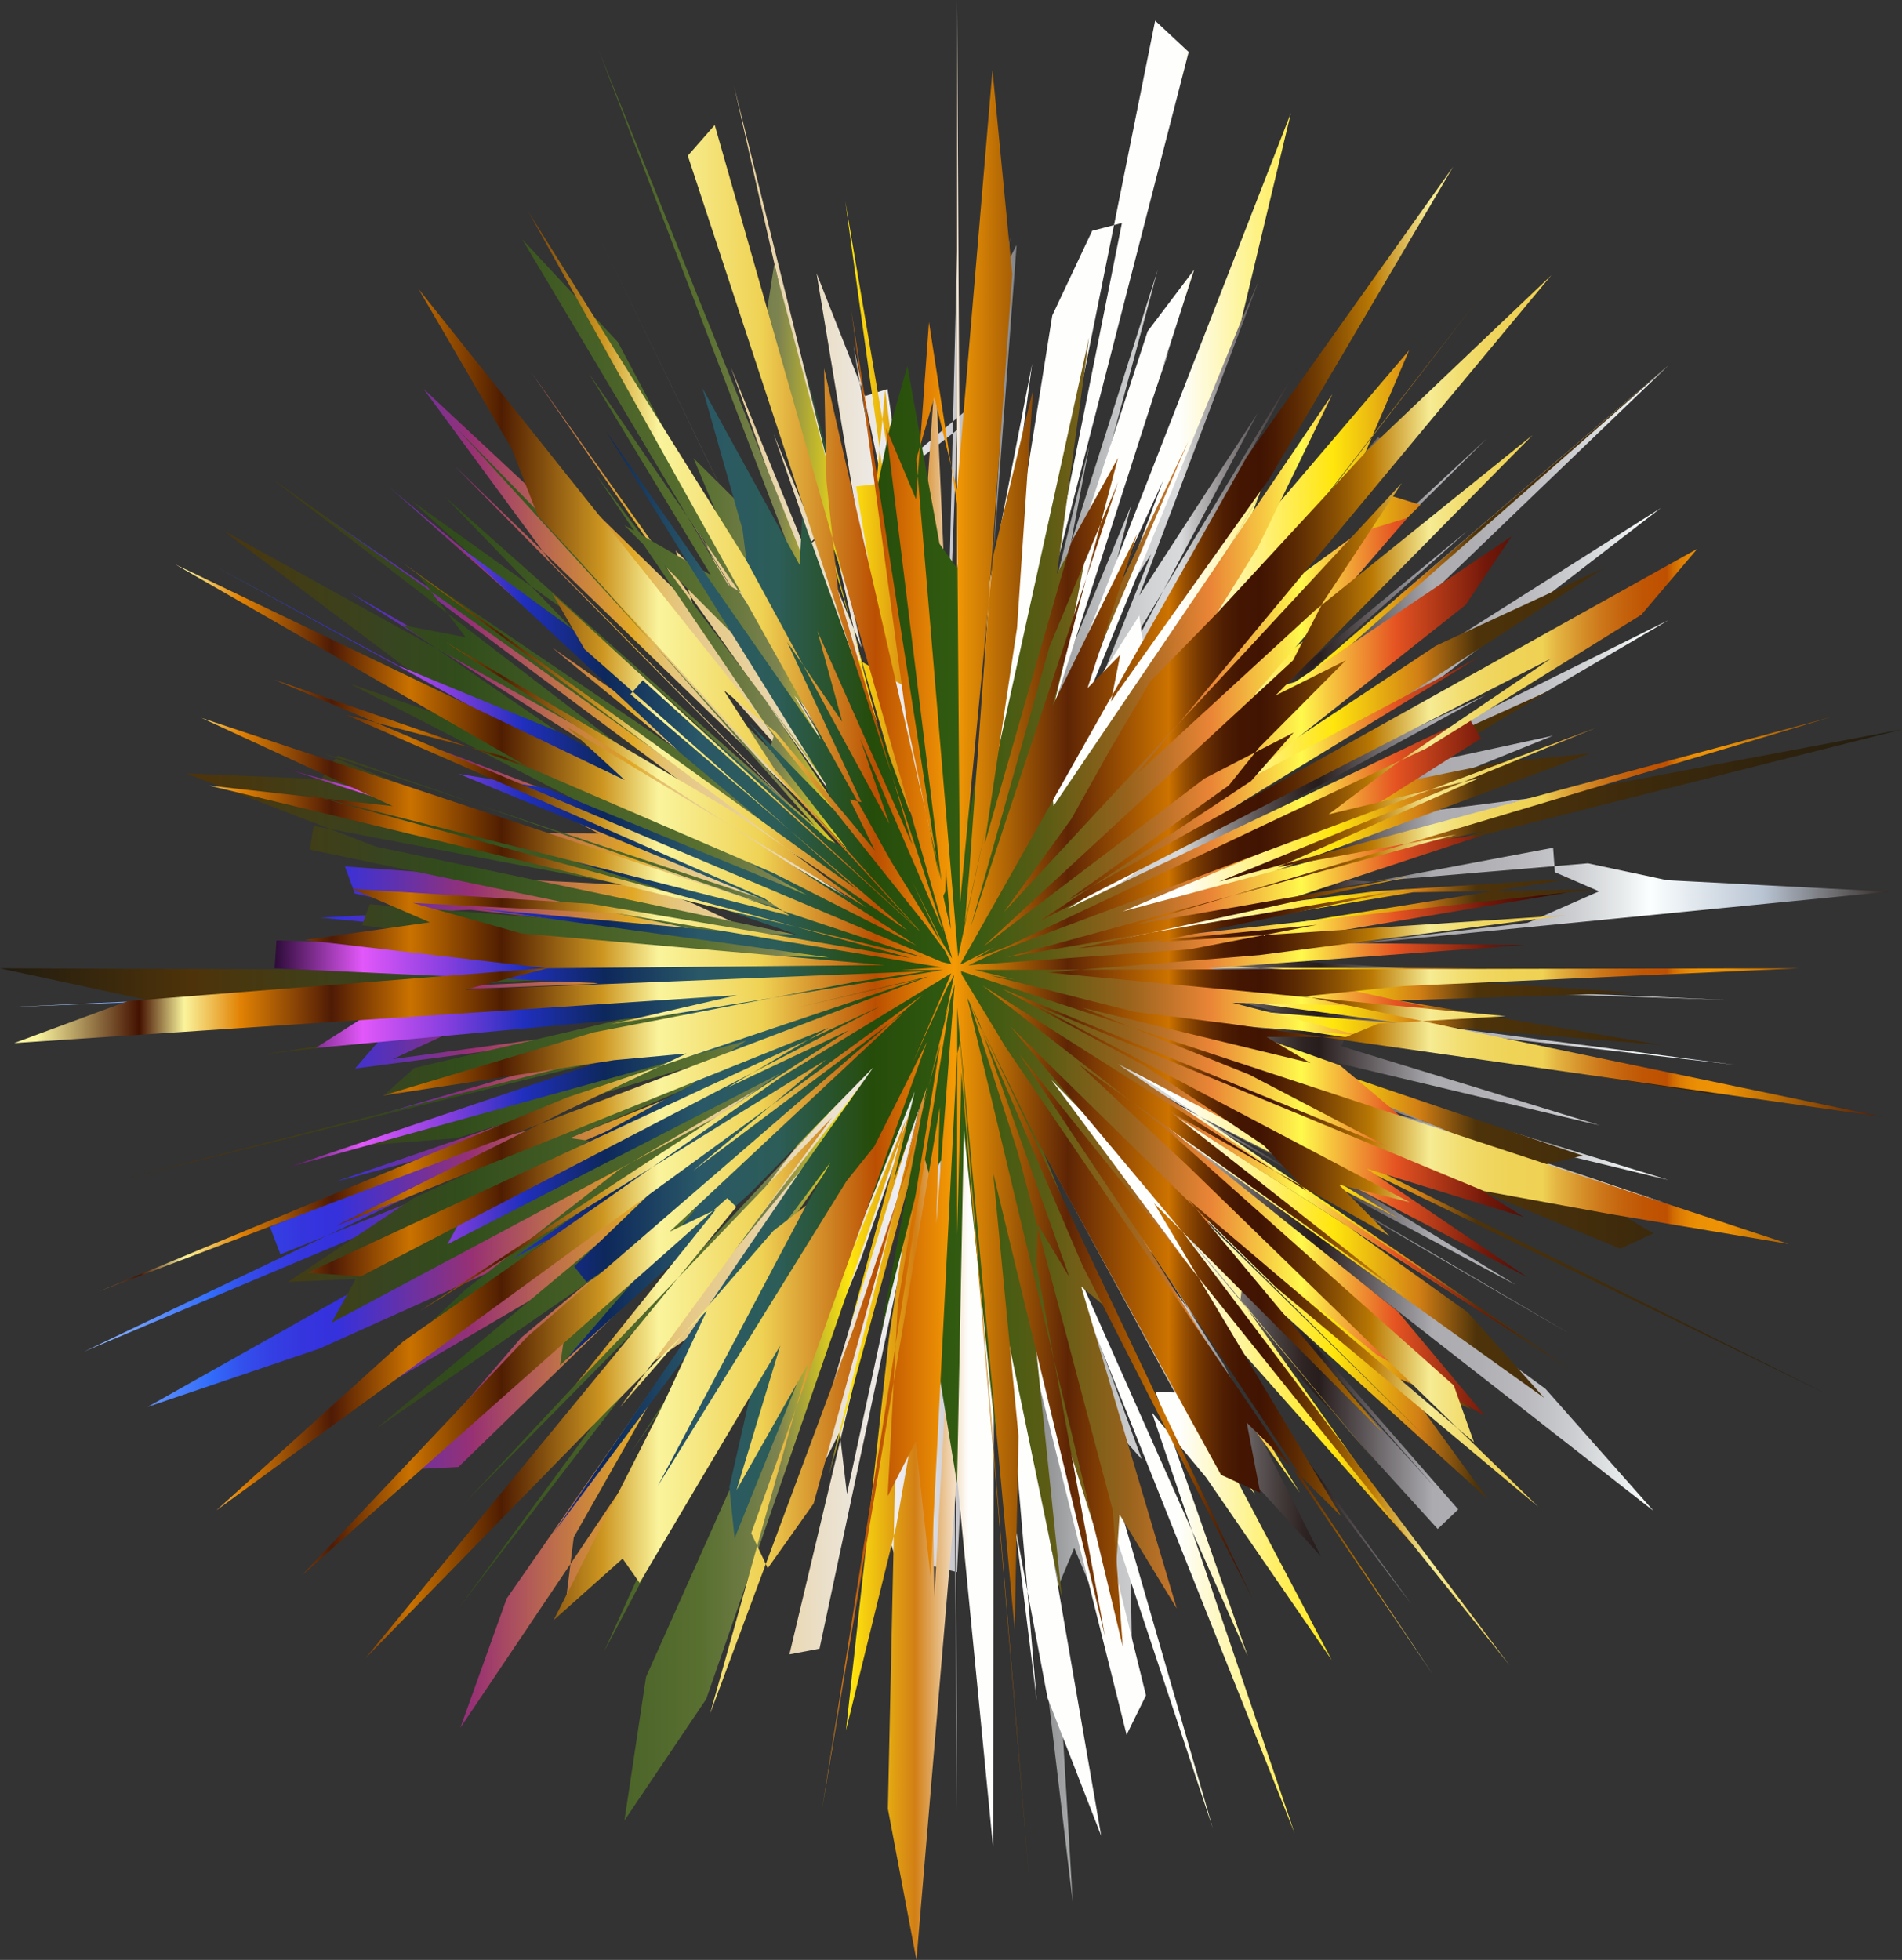 <svg xmlns="http://www.w3.org/2000/svg" viewBox="0 0 1552.856 1600"><rect x="0" y="0" width="1552.856" height="1600" fill="#333333" stroke="none"/><linearGradient id="a" gradientUnits="userSpaceOnUse" x1="4.885" y1="811.234" x2="1542.25" y2="811.234"><stop offset="0" stop-color="#d6f0ff"/><stop offset=".109" stop-color="#316bfa"/><stop offset=".124" stop-color="#3352ed"/><stop offset=".14" stop-color="#3440e4"/><stop offset=".157" stop-color="#3535de"/><stop offset=".176" stop-color="#3531dc"/><stop offset=".248" stop-color="#983173"/><stop offset=".333" stop-color="#e1a825"/><stop offset=".339" stop-color="#e3b344"/><stop offset=".345" stop-color="#e4bc60"/><stop offset=".352" stop-color="#e5c375"/><stop offset=".36" stop-color="#e6c884"/><stop offset=".369" stop-color="#e7cb8d"/><stop offset=".382" stop-color="#e7cc90"/><stop offset=".473" stop-color="#ededf2"/><stop offset=".483" stop-color="#e7e7eb"/><stop offset=".497" stop-color="#d4d4d9"/><stop offset=".514" stop-color="#b7b7ba"/><stop offset=".533" stop-color="#8d8d90"/><stop offset=".539" stop-color="#7d7d7f"/><stop offset=".547" stop-color="#8a8b8c"/><stop offset=".569" stop-color="#acadae"/><stop offset=".59" stop-color="#c4c5c6"/><stop offset=".609" stop-color="#d3d4d5"/><stop offset=".624" stop-color="#d8d9da"/><stop offset=".632" stop-color="#bdbcbd"/><stop offset=".649" stop-color="#888485"/><stop offset=".664" stop-color="#5f5858"/><stop offset=".678" stop-color="#413838"/><stop offset=".689" stop-color="#2f2424"/><stop offset=".697" stop-color="#281d1d"/><stop offset=".758" stop-color="#ababb0"/><stop offset=".783" stop-color="#afafb4"/><stop offset=".808" stop-color="#bababf"/><stop offset=".833" stop-color="#ccced1"/><stop offset=".857" stop-color="#e6e9ea"/><stop offset=".873" stop-color="#fbffff"/><stop offset=".933" stop-color="#b9c4d3"/><stop offset="1" stop-color="#322923"/></linearGradient><path fill="url(#a)" d="M781.356 640.77l22.155-389.604 26.484-51.2-37.578 504.178 4.414-4.698-33.1 177.122 125.627-512.886-32.913 174.689 98.353-253.124-171.554 500.19 244.578-556.441L930.07 486.32l96.808-149.159-201.897 379.68 127.429-188.184-55.994 100.503 56.254-58.821-113.11 151.257 140.796-147.283L1213.83 358.03 713.727 852.892l648.547-554.673-218.075 209.755L927.575 686.25l428.428-271.575-189.478 146.183L696.78 836.681l665.489-330.432-200.04 117.132 105.597-22.757-376.09 151.962 240.399-66.505-58.92 30.486 45.842 3.14 177.39-14.929 64.617 13.78 181.185 9.369-544.668 53.548-205.888 9.02 619.947 25.853-542.045-18.282 547.728 71.31-527.143-60.461 88.53 23.09-96.835-15.888 480.409 147.217-259.478-62.482 192.852 90.39-143.699-38.136-480.747-216.823 1.783-4.876 607.11 356.56-387.442-224.962 369.117 270.783 88.249 99.673-584.616-456.69-37.434-35.55 190.58 186.482 254.398 288.102L699.233 693.87l31.066 31.48 421.927 584.15-235.324-311.398-44.093-53.856 32.13 74.739-148.35-278.517-29.821-73.826 328.279 824.986L810.8 876.218l60.74 217.191 19.692 131.349-107.9-426.386 74.692 452.6 17.75 301.438-100.901-845.56 3.985 16.616 2.497 755.288-4.416-585.256 2.47-83.562-6.553 46.137-1.46-7.828-79.905 371.359-5.991-50.412-40.855 80.7L773.75 812.584l-19.998 48.82 80.07-189.926-62.795 140.646-102.42 186.87 26.23-63.02-318.985 474.484 37.793-105.4 272.135-391.58 30.156-45.576L824.658 743.6 616.845 955 316.738 1218.3l108.88-126.429 457.35-380.855 2.116 4.957-478.148 319.269-145.993 65.647-140.417 47.64L593.53 882.22 69.013 1103.206 467.765 912.86 273.54 964.81l502.627-172.636L310.67 909.567l252.51-73.22-273.288 35.95 20.013-23.224 610.074-69.555L4.885 822.29l798.528-31.797-375.41-14.594 6.663-14.109-145-32.375-8.077-22.103 157.281 11.391 74.643 3.923-223.366-78.299 394.265 112.869 97.806 33.721-52.414-22.884 4.201-.466-558.7-305.418 588.27 318.081-150.005-99.22-352.912-262.614 361.425 248.236-303.79-268.518L728.779 742.18 449.607 458.739l-103.901-141.38 166.912 155.897 170.646 191.023-250.367-361.454L802.05 821.563 487.441 297.68l268.417 445.203L485.234 185.33l319.143 657.153-7.013-11.215-165.706-476.86L703.5 529.055 599.23 70.057 794.9 857.02l-98.208-575.265 52.075 247.92-.415-138.483 24.189 188.1 8.815-374.586m0 146.332L772.8 579.892l-6.057 31.32-42.15-293.589-18.394 5.688-39.54-100.214 50.697 305.86-39.059-97.1 35.768 155.288-117.356-287.27 119.391 335.977-74.307-143.126 36.253 97.787-131.91-215.171 54.264 122.635-48.707-48.495 15.012 47.35-79.963-78.168 63.676 102.23 116.46 145.737-296.487-287.1 351.52 356.214-136.305-112.78-135.046-94.506 229.938 188.628-118.52-74.211-277.081-159.638 367.503 234.253-122.93-57.122 51.59 36.26-222.453-84.788 129.968 68.548-40.291-.196 20.635 20.521 97.568 37.17 33.724 15.751 102.518 23.799-318.916-34.747-122.018 6.455 362.288 34.877-318.053 6.475 323.911 6.248-309.705 30.513 54.96 12.072-54.452 25.272 292.048-39.78-150.166 43.63 122.954-21.695-79.627 34.92L220.43 1001.63l8.526 22.357 383.188-154.197-230.1 127.005 241.69-117.047 68.523-34.278-358.447 246.544-12.404 34.948 135.81-79.712 181.011-134.4-298.212 286.469 34.207-1.689L677.35 903.065l-144.47 177.46-13.817 41.088 40.98-28.359-91.63 161.729-6.354 51.411 276.914-440.97-175.287 346.392 72.5-111.588 42.173-65.855-81.081 245.239 104.365-248.296 58.38-166.594-115.505 485.831 24.56-4.64 92.262-433.264-35.632 341.36 14.717 50.68 21.558-26.082 19.373 4.798 10.872-222.888 13.016 27.297 5.736-52.788 51.918 262.617 14.167-33.969 47.557 113.214-1.495-93.03-19.653-124.66 28.647 31.992-114.662-314.975 30.315 56.023 133.71 245.623 30.526 19.733 66.542 73.11-78.85-155.974-125.874-197.356 65.065 72.27 234.893 258.551 16.765-15.958-221.81-254.359-61.067-70.633-60.32-60.617 251.295 195.185-259.61-209.539 216.06 142.508-92.922-72.51 275.233 146.62L996.99 901.89l143.519 56.943-142.438-76.83 16.187-3.963L1359.33 982 850.283 810.304l455.9 108.432-211.22-64.69 5.623-12.041-84.137-23.01-5.591-9.943 92.362-5.665 43.421-12.892-138.649-9.18 239.105-27.945 58.402-25.73-36.029-15.646-1.445-19.927-366.977 69.04 375.597-112.936-106.184 13.441-246.685 75.427 234.36-105.755-221.512 86.453 276.028-150.067-211.812 98.51-91.669 45.363 107.418-79.363 114.762-97.603-211.974 146.905 278.908-248.413-276.793 227.862 210.313-220.886L871.097 693.31l275.158-328.452-21.415-7.763-191.906 225.834 53.636-97.203L829.477 712.46l231.474-415.418-176.34 293.574 55.144-138.074-44.616 68.573 28.264-108.18-84.296 202.974 106.17-395.874L839.07 554.713l14.108-118.863 15.546-188.97-67.42 380.496 16.813-298-18.29-3.828-155.668 132.014 137.197-106.524z"/><linearGradient id="b" gradientUnits="userSpaceOnUse" x1="0" y1="800" x2="1552.856" y2="800"><stop offset=".003" stop-color="#221c0f"/><stop offset=".101" stop-color="#4e330a"/><stop offset=".204" stop-color="#374520"/><stop offset=".242" stop-color="#314d1b"/><stop offset=".368" stop-color="#586f30"/><stop offset=".409" stop-color="#7c8350"/><stop offset=".447" stop-color="#ffe60d"/><stop offset=".481" stop-color="#d27f15"/><stop offset=".509" stop-color="#fefefd"/><stop offset=".62" stop-color="#fefefd"/><stop offset=".701" stop-color="#ffe60d"/><stop offset=".746" stop-color="#d27f15"/><stop offset=".776" stop-color="#4e330a"/><stop offset="1" stop-color="#221c0f"/></linearGradient><path fill="url(#b)" d="M781.356 0l3.83 701.888 21.905-221.79 35.57-183.125-87.298 652.798L943.091 16.906l27.372 25.532-215.371 836.861 22.378-77.416 276.473-709.661-40.592 169.716-133.717 327.36 3.025 13.802-37 79.118L994.567 464.26 749.79 834.16l479.725-619.002-401.086 519.568 307.923-329.779 23.374 7.186L704.239 861.63l665.042-569.352-406.066 356.756L716.756 837.03l467.89-310.181-410.508 268.309 94.957-51.92-74.519 41.047 380.146-166.392-165.755 83.81-239.03 92.687 466.241-139.238 316.678-59.674-781.335 196.734 382.18-63.788 147.022-2.42-514.796 63.76 1.729.246 564.582.485-468.87 4.375-8.427 3.633 300.648 41.045 232.344 55.135-498.626-77.158-54.07-8.133 209.75 65.56 181.268 75.137-317.637-102.175-48.323-14.143 613.068 305.19-655.732-318.27 108.344 67.751 336.174 229.541-416.004-267.176-170.814-127.646 70.218 53.726-43.615-41.234 442.927 438.356L851.688 866.98l272.212 327.814-412.488-493.677 230.63 314.509-60.649-71.768-26.46-29.55 232.308 440.85-102.667-149.191-44.2-53.029 116.615 343.663-238.5-597.982 171.613 593.624-130.296-391.969L750.43 640.66l148.63 858.042-43.807-112.606-43.881-232.837-.636 354.267-29.38-301.145-33.14 393.62-23.322-123.31 6.083-281.223 75.182-557.072-54.562 293.127-75.003 272.95 91.273-369.066-191.284 551.615-66.815 99.184 17.662-117.23L828.466 694.85l-302.984 568.062 18.128-73.688 333.996-545.21-22.099 43.274-482.588 627.58 234.604-319.091-226.885 229.906 486.145-520.614L576.65 978.917l3.079-17.698 136.906-120.564-444.772 313.906 107.915-101.543 125.738-98.17 383.113-222.85-398.096 200.665-25.112-3.58 433.542-184.599-195.147 72.647 98.782-32.814L95.768 963.82 872.755 771.76 715.71 801.761 214.301 860.87l347.684-52.083-436.946 8.619L0 790.495l863.957 3.13 35.413 6.162-185.447-18.02 54.587 6.207-461.562-96.794-154.87-59.805 110.264 4.687 13.177-19.213 567.697 197.888-349.639-150.47 308.046 136.42-462.189-249.528-157.196-118.07 339.86 188.039-300.942-230.986 513.32 364.095-209.274-180.704-161.925-167.998L665.134 674.27 432.891 412.02l354.422 385.257-79.944-102.072-82.912-124.548 149.973 208.71-348.18-584.167 78.216 84.1 338.437 636.32-110.255-236.436-243.936-638.36L728.752 637.3 671.54 421.544l60.356 174.008-32.958-198.5 16.55-1.821 7.17-77.145 57.698 464.547 6.783 155.727-5.784-374.246m0 137.13L763.673 300.83l-8.66 127.817-1.754 106.676-63.177-371.066 74.793 538.299-5.381-9.827-127.47-476.785-7.678 49.905 120.893 417.837-38.864-90.588-85.728-182.928-17.162.848-37.319-37.036 58.36 139.665-143.9-209.091 231.482 382.748L486.793 387.71 631.62 601.142l-3.093 10.7L373.27 349.926l336.953 369.438-229.04-206.788L336.38 409.024l236.705 216.717-232.106-157.344 39.104 51.81-51.445-9.869 195.639 134.53-99.398-38.545-139.385-48.26L532.82 685.528l167.75 74.408-436.665-145.079 205.892 82.422 77.45 32.308-291.262-55.364-2.917 19.418 315.874 65.539-267.102-20.976-6.228 17.105 172.151 23.743 135.631 11.444-287.722 16.833-30.156 19.074 126.318 4.523 112.217-2.61L338.26 871.8l-24.672 22.25 382.495-81.304L298.24 935.072l74.63-5.96 222.39-67.941-257.24 116.684-102.73 68.606 55.11-2.315-19.644 35.659 314.115-167.832-202.748 147.434 206.92-128.524-282.188 235.689 183.847-127.094-29.33 47.303-4.159 27.856L663.28 918.259l-61.776 82.364-15.456 36.637 131.858-159.484-202.162 307.061 201.159-289.941-112.144 207.324-111.7 246.291 232.796-439.578-21.51 64.001-41.299 128.698 76.338-187.093-44.947 166.481 67.186-214.949-12.348 68.477-23.584 158.566-35.012 319.508 40.955-166.436 28.075-159.629 3.118 217.498 18.53-333.016 4.376-66.397 8.949 65.315 51.751 418.584-31.002-366.599 15.838 39.65 88.509 354.582 15.851-32.107-108.09-439.126 78.201 212.149-52.335-176.896 165.323 371.875-75.315-215.835 16.885.613 64.554 83.41L877.64 946.294l52.635 65.52 61.94 67.197 168.322 189.894-147.704-208.15 1.982-18.045 199.838 181.081-70.951-97.735 57.748 24.548-312.581-275.335 371.892 265.911-62.49-69.85-234.511-168.077 178.684 91.814L928.51 866.52l-61.538-35.91 455.897 188.772 27.016-12.523-93.25-55.053 35.608-8.42-255.393-86.427-89.423-29.52 61.64 5.05 5.135-7.717 342.4 28.34-214.947-36.384 192.958-6.296-299.57-19.936-111.476-5.37 220.664-21.047-216.274 10.028 354.932-56.818-158.258 10.12-132.213 16.21 221.427-65.558-195.884 41.656L1298.26 615.04l-75.913 7.676-84.97 17.348 126.804-75.889-354.06 159.796 52.897-36.362 345.838-223.583-136.56 63.148-325.2 215.649 285.597-230.643-107.601 69.609 68.72-80.604-92.458 69.311-8.183-8.873-37.011 24.622 158.174-215.956 36.138-84.36-139.308 163.31 28.332-75.912-106.507 149.49-2.862-20.282-52.075 81.644 71.56-191.851L848.937 612.52 974.983 220.1l-37.99 50.33-99.427 304.048 78.401-392.416-24.292 6.37-32.56 69.095-61.024 383.14 26.37-446.875-35.642 395.417-279.26-160.53 271.797 272.566z"/><g><linearGradient id="c" gradientUnits="userSpaceOnUse" x1="224.221" y1="794.325" x2="1279.844" y2="794.325"><stop offset="0" stop-color="#2d0b38"/><stop offset=".068" stop-color="#e257f9"/><stop offset=".136" stop-color="#813edd"/><stop offset=".192" stop-color="#202fbe"/><stop offset=".256" stop-color="#0d285b"/><stop offset=".328" stop-color="#2a5867"/><stop offset=".389" stop-color="#2c5d58"/><stop offset=".462" stop-color="#264c0a"/><stop offset=".529" stop-color="#325b11"/><stop offset=".597" stop-color="#5b5c14"/><stop offset=".658" stop-color="#96621c"/><stop offset=".724" stop-color="#ea8536"/><stop offset=".794" stop-color="#fff94c"/><stop offset=".867" stop-color="#e55322"/><stop offset=".937" stop-color="#72180a"/><stop offset="1" stop-color="#2b0401"/></linearGradient><path fill="url(#c)" d="M224.22 790.495l1.498-22.82 450.815 13.892-288.852-40.057 226.596 20.914 35.697.325-60.953-21.058-359.404-115.358 418.717 118.48-273.6-113.017 71.54 11.691 212.226 87.1-333.124-187.052 135.328 55.838 236.072 136.109-23.017-21.613L556.098 615.2 375.346 446.484l156.02 113.87 145.272 125.42 14.914 7.093-79.925-102.823 68.358 70.027-6.204-20.45-179.107-287.606L670.19 603.731l-58.309-126.35-5.632-44.962-32.732-115.513 79.377 144.382 1.978-39.246 90.987 249.505-88.763-372.282 106.543 407.912-47.583-308.523 10.43-49.553 14.31-50.325 26.24 145.105 14.32 20.029 17.604-100.802-7.02 302.297 38.085-266.035-30.27 282.423 89.37-406.228-26.226 192.918 31.853-58.968-22.073 114.981-19.49 81.824 116.96-246.034L821.313 708.37l37.622-61.525 1.228 11.082 227.645-336.093-60.448 124.254-85.832 138.547 97.975-98.875 69.098-50.685 40.49-12.31-124.263 143.6 32.527-9.648 176.713-118.788-37.528 55.949-184.858 146.196 196.04-103.818L871.654 741.85l327.673-155.797 9.818 16.72-86.032 54.36-206.438 86.894 202.488-54.09 90.233-7.749-153.6 50.716-152.879 37.062 376.928-41.387-241.612 40.556 205.762 2.322-257.486 19.038 90.947 12.266 88.676 19.55-160.006-3.675 103.098 26.564-108.333-8.568 92.968 33.005 26.009 21.63 30.28 25.833 1.289 17.824 92.287 58.49-127.848-39.341 130.88 88.49-334.11-174.024 333.228 225.696L873.572 856.12l267.702 214.63 70.804 84.707-88.188-49.582-139.147-111.987 18.087 37.199L858.385 881.6l124.127 167.345-87.968-99.73 166.757 269.468-146.885-204.759-93.065-149.08 19.428 47.521 61.827 154.589-19.89-16.661 78.027 262.791-46.693-76.675-4.098 62.494-64.582-203.174 21.767 210.253-53.911-260.492-.367 125.953-25.908-248.917-5.596 288.583-13.874-84.975.69-178.76-8.48 15.396-4.534-16.496-36.78 144.47 38.202-203.081-26.985 76.484 17.199-73.025-147.017 364.586-4.348-41.532 18.518-81.34-85.308 124.255-6.814-31.385 156.165-276.771-226.015 302.533 206.8-303.344 54.262-76.803-100.378 102.452-150.893 136.304 107.187-124.07-90.066 60.703-10.117-12.867 81.23-78.212-131.451 72.007 218.779-151.496-272.073 139.674 16.365-29.812 183.578-100.748 15.857-16.635 28.234-19.047-376.325 104.078 286.29-96.744-81.903 5.689 125.721-35.553-305.424 28.476 39.328-25.067 191.616-27.829z"/><g><linearGradient id="d" gradientUnits="userSpaceOnUse" x1="11.561" y1="803.29" x2="1536.582" y2="803.29"><stop offset=".012" stop-color="#faf49e"/><stop offset=".067" stop-color="#410"/><stop offset=".091" stop-color="#faf49c"/><stop offset=".121" stop-color="#e28204"/><stop offset=".17" stop-color="#4f1b05"/><stop offset=".212" stop-color="#ca7200"/><stop offset=".261" stop-color="#4f1d01"/><stop offset=".315" stop-color="#cd9621"/><stop offset=".345" stop-color="#faf49d"/><stop offset=".4" stop-color="#efd254"/><stop offset=".461" stop-color="#ba4f02"/><stop offset=".503" stop-color="#f59b05"/><stop offset=".564" stop-color="#5e2505"/><stop offset=".618" stop-color="#cc7300"/><stop offset=".621" stop-color="#bb6700"/><stop offset=".627" stop-color="#964e01"/><stop offset=".634" stop-color="#773901"/><stop offset=".641" stop-color="#5f2902"/><stop offset=".648" stop-color="#4e1d02"/><stop offset=".656" stop-color="#441602"/><stop offset=".667" stop-color="#411402"/><stop offset=".675" stop-color="#4a1b02"/><stop offset=".69" stop-color="#623003"/><stop offset=".708" stop-color="#8a5103"/><stop offset=".727" stop-color="#bb7a04"/><stop offset=".758" stop-color="#f6ec95"/><stop offset=".762" stop-color="#f5e78a"/><stop offset=".774" stop-color="#f2de72"/><stop offset=".787" stop-color="#f0d761"/><stop offset=".801" stop-color="#efd357"/><stop offset=".818" stop-color="#efd254"/><stop offset=".825" stop-color="#e5b844"/><stop offset=".838" stop-color="#d7932c"/><stop offset=".85" stop-color="#cc7619"/><stop offset=".862" stop-color="#c4620c"/><stop offset=".873" stop-color="#c05504"/><stop offset=".885" stop-color="#be5101"/><stop offset=".885" stop-color="#be5201"/><stop offset=".888" stop-color="#d06a02"/><stop offset=".892" stop-color="#dd7c04"/><stop offset=".897" stop-color="#e78904"/><stop offset=".903" stop-color="#ec9105"/><stop offset=".915" stop-color="#ee9305"/><stop offset="1" stop-color="#4e1a05"/></linearGradient><path fill="url(#d)" d="M781.355 1007.851l.263-232.978-17.17 224.038 2.87-95.07-96.184 573.178L775.919 815.7l-34.033 135.806-44.863 132.459-117.328 315.117 80.513-286.498-58.85 103.838 35.671-117.998-114.85 193.721-13.882-19.732-56.287 50.209 89.011-175.286 36.04-77.308-84.127 84.507-194.828 199.453 303.008-368.691-7.343-7.218-347.42 308.074 184.489-195.26L753.337 812.18l-576.701 420.823 152.484-137.835 309.108-216.24 173.627-105.802-517.298 268.868-43.403-2.975L828.899 770.23l-748.05 283.99L462.536 896.07l288.36-96.823-100.18 23.306 153.6-36.328-306 50.003 103.443-23.822-590.198 39.118 92.807-34.285 338.409-26.744 279.39-2.655-296.28-25.81-88.843-24.912 167.715 8.672 324.088 53.918-658.005-158.373 149.738 16.75-156.02-71.974 620.06 205.821-560.724-237.07 208.982 72.297-289.993-166.532 367.132 176.161-47.03-43.256 244.623 147.57L328.5 459.235l371.557 267.279-222.792-196.56-26.416-45.517 297.364 272.916-309.153-336.45-21.294-54.528-75.987-130.345L756.4 755.776l21.164 28.58-50.137-81.271-296.24-530.565 178.068 284.852 116.803 215.102-23.875-69.53 68.037 157.44-208.686-633.246 21.996-25.07L790 826.653l-50.055-239.87-44.996-333.819 93.358 600.766-40.155-478.998 14.673-50.569 18.53 75.816 28.938-342.715 16.12 166.655-34.958 486.355-3.827 44.092 18.2-83.531-34.738 162.462 85.725-305.395L912.788 393.7 783.18 785.103l150.796-355.807-188.743 438.187 27.831-60.97 244.977-433.762 168.322-236.557L938.461 557.05l53.74-55.03 124.66-134.881 149.74-142.465-338.855 407.53 145.366-133.467 178.086-143.486-209.83 212.546 57.439-28.74-70.832 71.255-24.732 30.873-130.801 93.104 513.278-286.25-45.652 53.799-175.736 109.149L808.871 779.01l493.74-184.702-307.15 125.333 500.387-134.462L927.143 754.74l226.798-39.688-273.447 59.101 194.978-19.182-104.508 20.096-234.635 16.837 733.2-1.41-324.118 14.543-79.983 8.31 124.121 26.231 347.033 72.118-531.812-75.82-78.62-9.87-173.822-43.853 708.104 233.376-146.272-24.496-102.533-18.704-367.344-152.363 306.699 161.49-57.822-14.32 41.117 41.72-178.633-101.157 191.112 149.992L881.004 869.04l88.012 82.035 286.85 278.995-213.976-179.04-216.73-212.89 139.922 166.976 267.664 354.724-400.404-499.09 337.034 505.551L821.1 855.002l-52.295-86.503-24.201-49.105 277.78 585.309-138.582-271.631-92.029-214.382L830.7 939.73l77.831 293.33 8.136 111.202-146.772-612.41 1.93-4.102.273-19.877 69.426 841.442-56.515-674-3.654 132.535zm0-596.259L758.441 262.87l-10.508 144.863-24.558-58.46 45.22 369.484-95.781-418.066 1.887 91.815 9.632 90.281 60.413 206.553-77.33-173.961 20.235 73.86-44.956-65.14 60.638 130.764-9.547-2.24 20.525 41.67-80.52-96.224-42.868-34.534 41.464 64.34 118.88 132.53L524.788 555.38l-10.06 11.356 226.073 192.998-141.67-96.686-235.41-138.945L748.08 771.79l-116.628-59.073-221.975-95.787-127.502-33.588 342.163 150.08 20.646 14.122-395.931-99.768 494.615 134.278-260.617-44.185-195.154-12.217 63.26 27.29-102.224 14.424 198.093 23.129-67.359 17.49 378.423-15.234-60.013 8.885-213.24 41.172-172.112 51.582 188.931-28.909 59.04-5.404-97.43 46.29-188.945 94.554 402.3-161.812-82.375 48.716 98.841-46.64-350.23 229.179 331.7-205.244-108.47 90.659 171.091-128.3-190.292 178.058 37.918-18.288-114.852 143.217 209.704-218.351-173.234 236.69 125.165-144.017 26.742-20.636-121.035 228.85 154.178-249.06 22.53-28.051 42.977-85.258-143.433 400.986 13.474 28.636 37.426-52.77 103.376-375.214-34.554 212.049-8.353 157.179 22.91-44.682 12.13 110.82 21.6-426.541 2.718-11.236 44.337 480.581 3.14-158.183-20.703-214.85 91.425 378.765-55.964-303.193.918-33.373 25.756 42.757-73.506-207.26 46.795 95.147 150.63 273.758 32.02 14.68-11.058-57.329 77.08 76.42-104.708-175.133-48.001-80.358 186.7 187.394L970.075 979.21l233.296 198.125-16.437-46.306-238.481-212.456-146.217-113.929 264.041 167.412-34.415-36.974-97.72-65.303-115.721-62.44L1132.426 936l-112.49-58.733-135.584-54.43 185.721 45.006-36.047-21.335 64.991-.02 26.262-10.755 103.996-6.166-374.72-35.758 42.196-3.315 131.646-10.812 250.152-32.535-337.101 22.175 208-43.689-327.01 55.713 366.6-100.105-145.664 26.667 164.388-72.755-123.008 29.646 55.693-41.893 125.864-85.293-417.819 214.552 172.985-114.603 34.684-39.536-72.695 37.456-180.41 137.085 252.561-233.426 24.523-47.437 64.326-97.35L819.69 744.51l54.94-75.856 32.177-57.541 129.209-219.9-128.921 181.3 7.491-38.035-26.666 27.277 40.326-125.664-68.905 139.895 53.453-202.15-38.273 68.951-70.654 246.292 26.487-176.46 13.09-194.749-32.731 136.712-26.925 283.169-2.433-326.16z"/></g></g></svg>